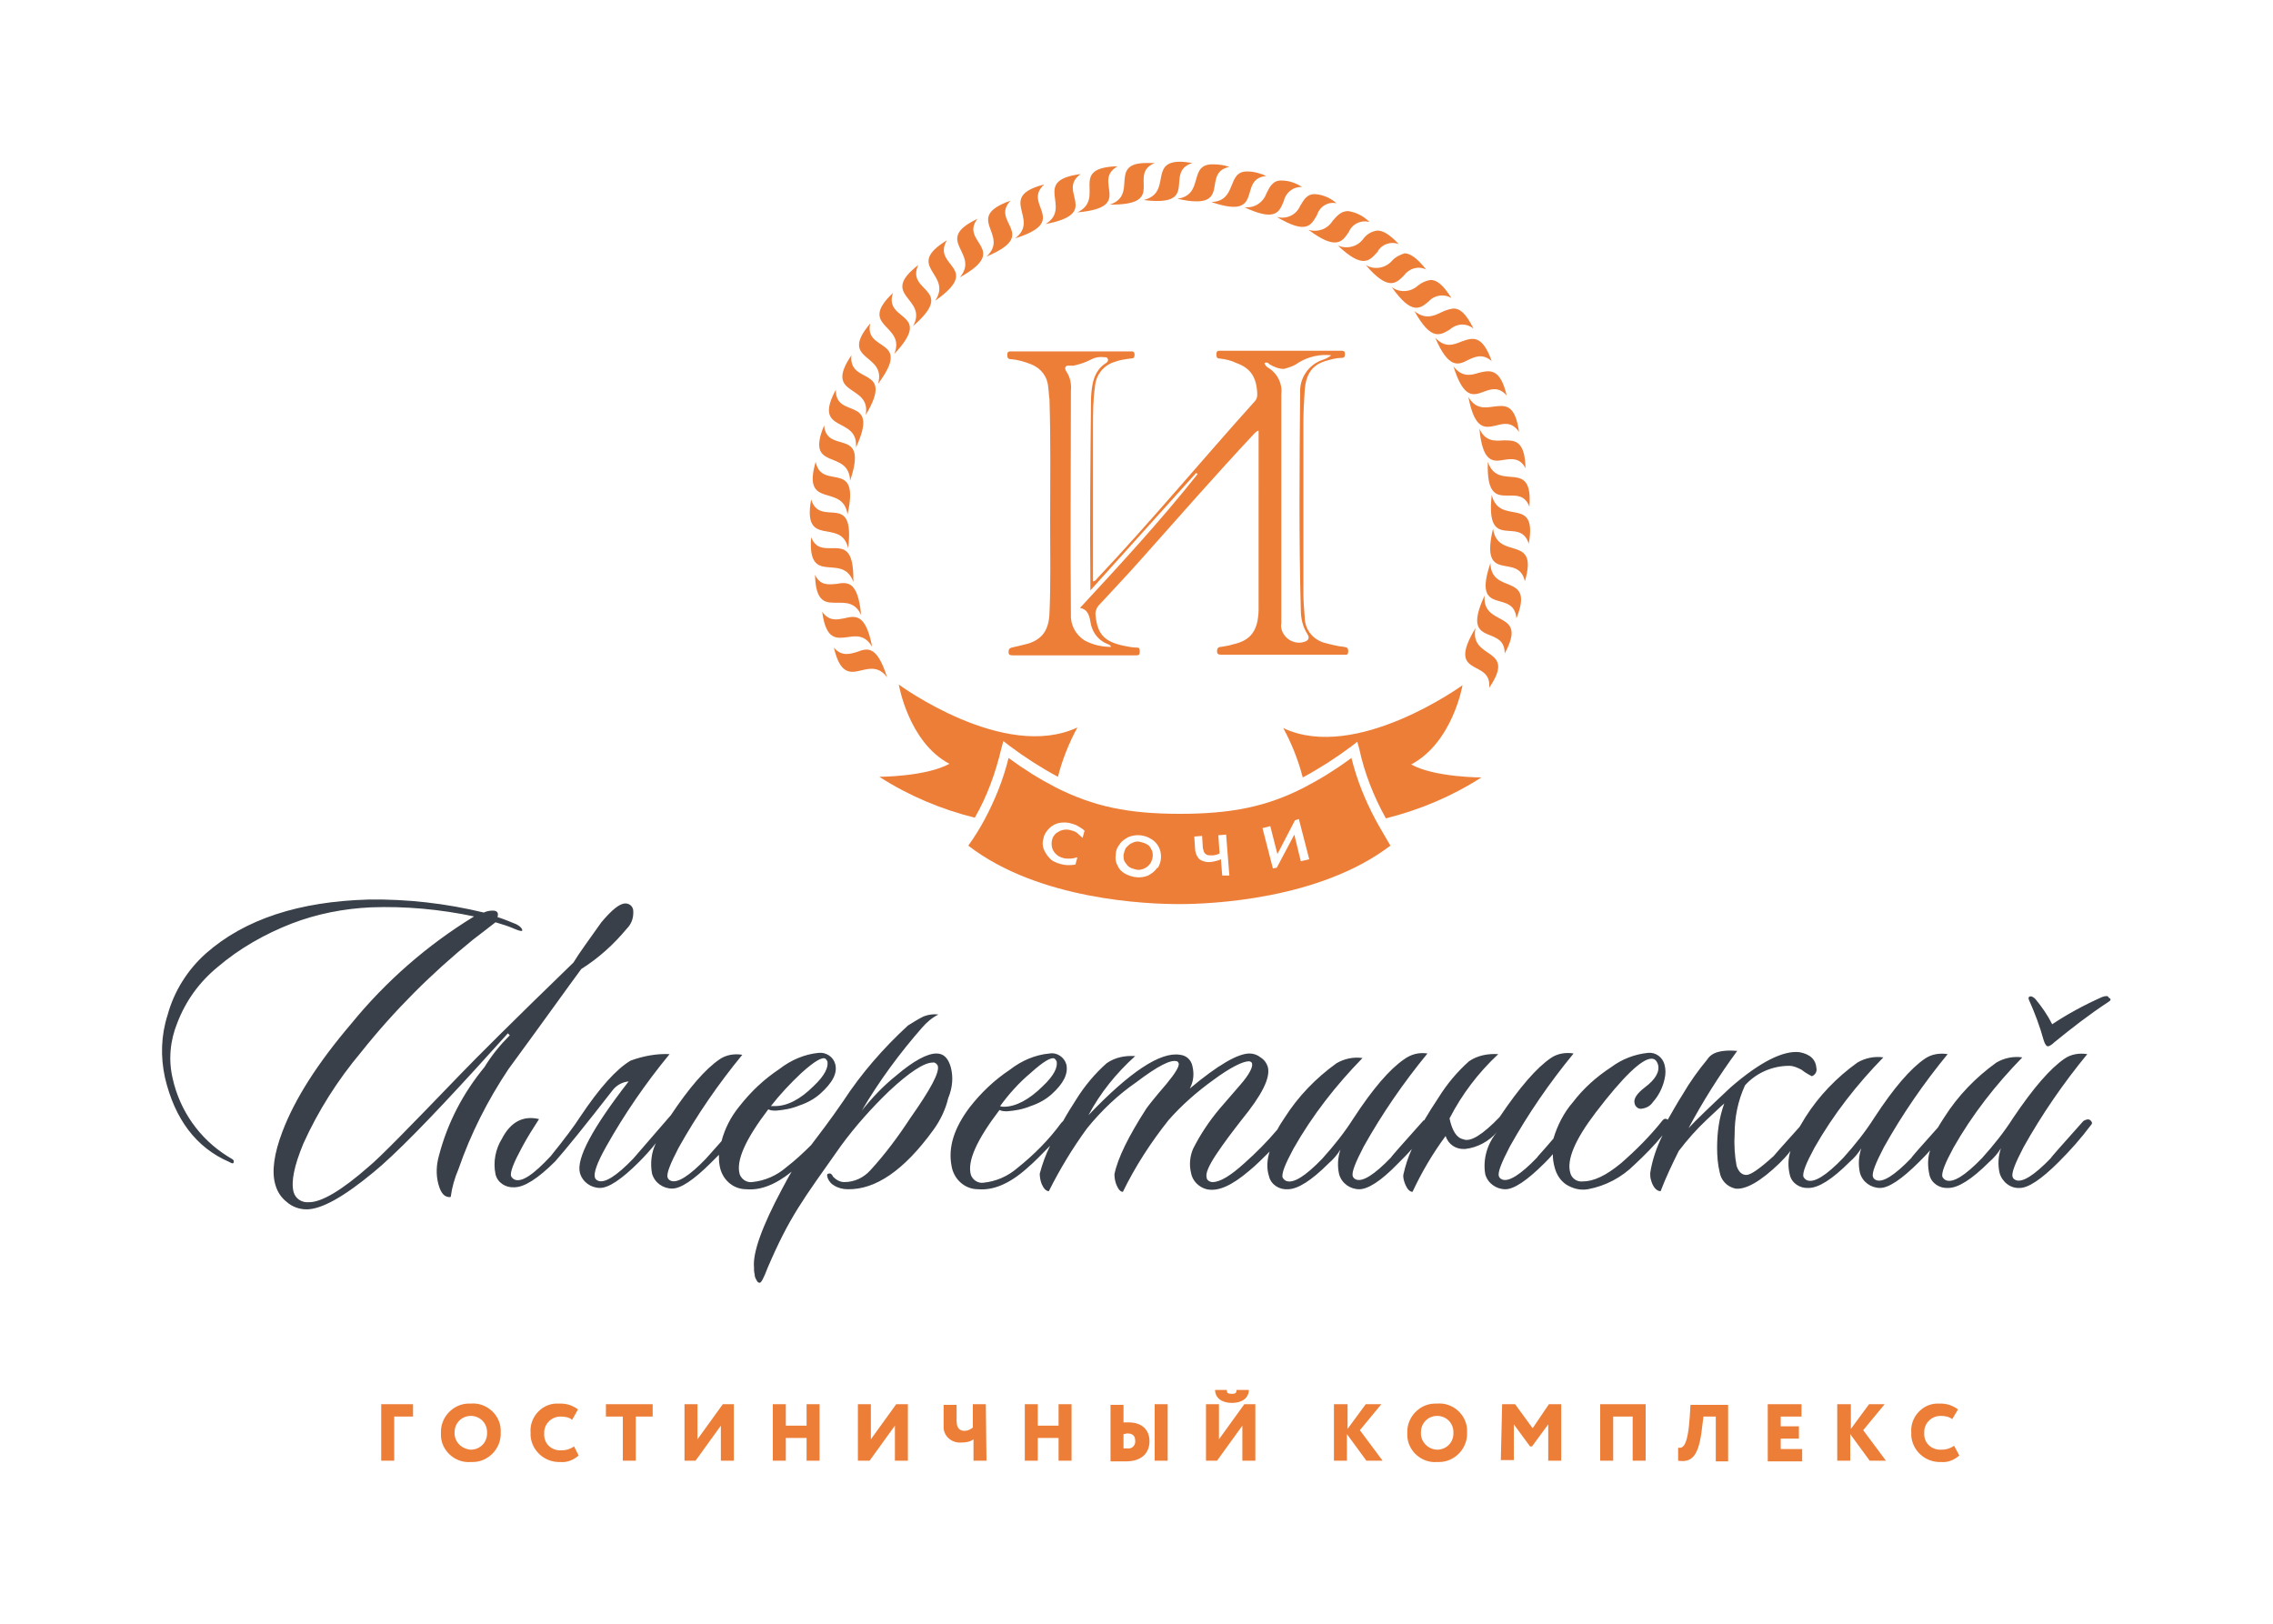 <?xml version="1.0" encoding="UTF-8"?> <!-- Generator: Adobe Illustrator 25.4.1, SVG Export Plug-In . SVG Version: 6.00 Build 0) --> <svg xmlns="http://www.w3.org/2000/svg" xmlns:xlink="http://www.w3.org/1999/xlink" id="Слой_1" x="0px" y="0px" width="350px" height="250px" viewBox="0 0 350 250" style="enable-background:new 0 0 350 250;" xml:space="preserve"> <style type="text/css"> .st0{fill:#FFFFFF;} .st1{fill:#394049;} .st2{fill:#ED7E38;} </style> <rect y="0" class="st0" width="350" height="250"></rect> <g> <path class="st1" d="M158.7,165.2c2-1.8,3.2-2.5,3.7-2.2c0.1,0.1,0.2,0.2,0.3,0.4c0.2,0.9-0.4,2.2-2.1,3.8c-2.1,2.1-4.2,3.2-6,3.2 c-0.2,0-0.4,0-0.6-0.1C155.3,168.5,156.9,166.7,158.7,165.2 M320.8,172.6c-3.3,3.7-5,5.6-5,5.7c-2.6,2.7-4.4,3.8-5.4,3.4 c-0.2-0.1-0.4-0.2-0.5-0.5c-0.2-0.6,0.4-2.1,1.7-4.6c2.8-5,6.1-9.8,9.8-14.3c-1.2-0.2-2.5,0-3.5,0.7c-2.2,1.5-4.8,4.5-7.9,9.1 c-1.4,2.2-3,4.2-4.8,6.2c-2.6,2.7-4.5,3.9-5.6,3.4c-0.2-0.1-0.4-0.3-0.5-0.5c-0.2-0.6,0.4-2.1,1.7-4.5c2.9-5.1,6.5-9.7,10.6-13.9 c-1.4-0.2-2.8,0.1-4,0.8c-3.2,2.3-5.9,5.1-8,8.4c-0.4,0.6-0.7,1.1-1,1.6c-2.7,3-4.1,4.6-4.1,4.7c-2.6,2.7-4.4,3.8-5.4,3.4 c-0.2-0.1-0.4-0.2-0.5-0.5c-0.2-0.6,0.4-2.1,1.7-4.6c2.8-5,6.1-9.8,9.8-14.3c-1.2-0.2-2.5,0-3.5,0.7c-2.2,1.5-4.8,4.5-7.8,9.1 c-1.4,2.2-3,4.2-4.8,6.2c-2.6,2.7-4.5,3.9-5.6,3.4c-0.2-0.1-0.4-0.3-0.5-0.5c-0.2-0.6,0.4-2.1,1.7-4.5c2.9-5.1,6.5-9.7,10.6-13.9 c-1.4-0.2-2.8,0.1-4,0.8c-3.2,2.3-5.9,5.1-8,8.4c-0.3,0.5-0.6,1-0.9,1.5c-1.5,1.7-2.9,3.2-4,4.5c-2.1,1.9-3.5,2.9-4.2,2.9 s-1.2-0.5-1.5-1.4c-0.3-1.6-0.4-3.3-0.3-4.9c0-2.6,0.5-5.1,1.6-7.5c1.7-1.9,4.2-3,6.8-3c0.7,0,1.3,0.3,1.9,0.6c0.5,0.4,1,0.7,1.6,1 c0.5-0.2,0.8-0.7,0.7-1.2c-0.1-1.4-1-2.2-2.6-2.5c-2.5-0.3-6.1,1.5-10.6,5.4c-3.2,3-5.4,5.1-6.5,6.3c2.2-4.1,4.7-8.1,7.5-11.9 c-2.4-0.2-3.9,0.2-4.6,1.3c-1.4,1.7-2.7,3.5-3.8,5.4c-0.9,1.4-1.6,2.7-2.3,3.9c-0.2-0.2-0.5-0.2-0.7,0l-0.1,0.1 c-1.9,2.4-4.1,4.6-6.4,6.6c-2.3,1.9-4.2,2.8-5.9,2.8c-0.9,0.1-1.7-0.5-1.9-1.3c-0.6-2,0.7-5.1,3.9-9.3c4.2-5.5,7.1-8.3,8.6-8.3 c0.5,0,0.8,0.3,1,0.9c0.3,1.1-0.4,2.3-2,3.5c-1.3,1-1.8,1.8-1.6,2.5c0.1,0.5,0.6,0.9,1.1,0.8c0.7-0.1,1.3-0.4,1.7-1 c0.9-1,1.5-2.2,1.8-3.5c0.2-0.8,0.2-1.6,0-2.3c-0.3-1.1-1.3-1.9-2.5-1.8c-2.1,0.2-4.1,1-5.7,2.2c-2.3,1.5-4.3,3.3-5.9,5.4 c-1.4,1.6-2.4,3.6-3,5.6c-1.6,1.9-2.5,2.8-2.5,2.9c-2.6,2.7-4.4,3.8-5.4,3.4c-0.2-0.1-0.4-0.2-0.5-0.5c-0.2-0.6,0.4-2.1,1.7-4.6 c2.8-5,6.1-9.8,9.8-14.3c-1.2-0.2-2.5,0-3.5,0.7c-2.2,1.5-4.8,4.5-7.9,9.1c-2.6,2.7-4.5,3.9-5.6,3.4c-1-0.2-1.7-1.3-2.1-3.2 c1.9-3.7,4.4-7,7.5-9.9c-1.6-0.1-3.2,0.2-4.5,1.1c-1.8,1.6-3.4,3.5-4.7,5.6c-0.8,1.2-1.5,2.3-2.2,3.5h-0.1c-3.3,3.7-5,5.6-5,5.7 c-2.6,2.7-4.4,3.8-5.4,3.4c-0.2-0.1-0.4-0.2-0.5-0.5c-0.2-0.6,0.4-2.1,1.7-4.6c2.8-5,6.1-9.8,9.8-14.3c-1.3-0.2-2.5,0.1-3.6,0.9 c-2.2,1.5-4.8,4.5-7.8,9.1c-1.4,2.2-3,4.2-4.8,6.2c-2.6,2.7-4.5,3.9-5.6,3.4c-0.2-0.1-0.4-0.3-0.5-0.5c-0.2-0.6,0.4-2.1,1.7-4.5 c2.9-5.1,6.5-9.7,10.6-13.9c-1.4-0.2-2.8,0.1-4,0.8c-3.2,2.3-5.9,5.1-8,8.4c-0.4,0.6-0.8,1.2-1.1,1.8c-1.6,1.9-3.3,3.6-5.1,5.2 c-2.1,1.9-3.7,2.9-4.9,2.9c-0.4,0-0.9-0.3-0.9-0.7c-0.2-0.6,0.3-1.8,1.5-3.6s2.5-3.5,3.9-5.3c3.1-3.8,4.5-6.5,4-8.2 c-0.2-0.6-0.6-1.1-1.1-1.4c-0.5-0.4-1.1-0.6-1.7-0.6c-1.8,0-4.9,1.8-9.2,5.4c0.6-1.1,0.7-2.3,0.4-3.5c-0.2-0.9-0.9-1.6-1.9-1.7 c-3-0.5-7.7,2.6-14.1,9.3c1.8-3.4,4.3-6.5,7.2-9.1c-1.6-0.1-3.1,0.2-4.4,1.1c-1.8,1.6-3.4,3.5-4.7,5.6c-0.7,1.1-1.4,2.2-2,3.3 c-0.1,0.1-0.2,0.2-0.3,0.3c-1.9,2.6-4.2,4.9-6.7,6.9c-1.5,1.3-3.3,2.1-5.3,2.3c-0.8,0.1-1.6-0.4-1.9-1.2c-0.6-2.1,0.9-5.4,4.4-10 c0.4,0.2,0.8,0.2,1.2,0.2c1.2-0.1,2.4-0.3,3.6-0.8c1.2-0.4,2.3-1,3.2-1.8c1.9-1.7,2.6-3.2,2.3-4.6c-0.3-1.1-1.4-1.9-2.6-1.7 c-2.2,0.2-4.3,1.1-6.1,2.5c-2.4,1.6-4.4,3.5-6.2,5.8c-2.4,3.2-3.3,6.1-2.8,8.9c0.3,2.1,2,3.7,4.1,3.7c2.3,0.2,4.8-0.8,7.5-3.2 c1.3-1.1,2.4-2.3,3.6-3.5c-0.7,1.4-1.2,2.8-1.6,4.3c0,0.5,0.1,1.1,0.3,1.6c0.3,0.7,0.7,1.1,1.1,1.1c1.7-3.4,3.7-6.7,5.9-9.7 c2.2-2.7,4.7-5.1,7.6-7.1c3.3-2.5,5.3-3.5,6.2-3.2c0.1,0,0.2,0.1,0.3,0.3c0.1,0.5-0.5,1.5-1.9,3.2c-1.9,2.2-2.9,3.5-3.1,3.8 c-2.7,4.2-4.4,7.6-4.9,10.1c0,0.5,0.1,1.1,0.3,1.6c0.3,0.7,0.6,1.1,1,1.1c1.9-3.9,4.3-7.6,7-11c2-2.3,4.4-4.4,6.9-6.2 c2.7-2,4.6-2.9,5.5-2.9c0.3,0,0.5,0.2,0.5,0.4c0.1,0.5-0.4,1.6-1.8,3.2l-3.2,3.7c-1.6,1.9-3,4-4.1,6.2c-0.5,1.2-0.6,2.5-0.3,3.7 c0.2,1.2,1.2,2.2,2.4,2.5c1.8,0.4,3.9-0.6,6.5-2.8c1.1-0.9,2.2-2,3.2-3c-0.4,1.2-0.5,2.6-0.1,3.8c0.3,1.3,1.6,2.1,2.9,2 c1.5,0,3.6-1.3,6.3-4c0.7-0.6,1.3-1.3,1.8-2.1c-0.4,1.2-0.5,2.5-0.2,3.8c0.4,1.4,1.7,2.3,3.1,2.3c1.3,0,3.3-1.2,6-4 c0.8-0.8,1.5-1.5,2.1-2.2c-0.6,1.3-1,2.6-1.3,3.9c-0.1,0.5,0.1,1.1,0.3,1.6c0.3,0.7,0.7,1.1,1.1,1.1c1.4-3,3.1-5.9,5.1-8.6 c0.4,1.3,1.6,2.1,3,2c1.9-0.2,3.7-1.2,4.9-2.6c-1.5,1.8-2.2,4.2-1.8,6.5c0.4,1.4,1.7,2.3,3.1,2.3c1.3,0,3.3-1.3,6-4 c0.5-0.5,0.9-0.9,1.3-1.4c0,0.7,0.1,1.4,0.3,2.1c0.3,1.1,0.9,2,1.8,2.6c1,0.6,2.1,0.9,3.3,0.7c2.7-0.5,5.2-1.8,7.2-3.8 c1.5-1.4,3-2.9,4.3-4.5c-0.9,1.8-1.6,3.8-1.9,5.8c0,0.3,0,0.7,0.1,1c0.3,1.2,0.9,1.8,1.5,1.8c0.8-2.1,1.8-4.2,2.8-6.2 c1.3-1.7,2.7-3.3,4.3-4.8c1.2-1.1,2.1-2,2.7-2.5c-0.8,2.2-1.1,4.5-1.1,6.8c0,1.3,0.1,2.6,0.4,3.8c0.2,1.2,1.1,2.2,2.4,2.5 c1.6,0.2,3.9-1.1,6.8-3.9c0.5-0.5,1.1-1.1,1.7-1.9c-0.4,1.2-0.4,2.5-0.1,3.7c0.3,1.3,1.6,2.1,2.9,2c1.5,0,3.6-1.3,6.3-4 c0.7-0.6,1.3-1.3,1.8-2.1c-0.4,1.2-0.5,2.5-0.2,3.8c0.4,1.4,1.7,2.3,3.1,2.3c1.3,0,3.3-1.3,6-4c0.6-0.6,1.2-1.2,1.7-1.8 c-0.4,1.2-0.4,2.5-0.1,3.8s1.6,2.1,2.9,2c1.5,0,3.6-1.3,6.3-4c0.7-0.6,1.3-1.3,1.8-2.1c-0.4,1.2-0.5,2.5-0.2,3.8 c0.4,1.4,1.7,2.4,3.1,2.3c1.3,0,3.3-1.3,6-4c1.8-1.8,3.4-3.6,4.9-5.6c0.3-0.3,0.3-0.5,0-0.8S321.1,172.4,320.8,172.6L320.8,172.6z M324.7,153.6c-0.1-0.3-0.4-0.3-1-0.1c-2.7,1.2-5.3,2.6-7.7,4.2c-0.7-1.4-1.6-2.7-2.6-3.9c-0.2-0.2-0.5-0.4-0.7-0.4 c-0.3,0-0.4,0.2-0.3,0.5c0.9,2,1.7,4.1,2.3,6.3c0.2,0.6,0.4,0.9,0.7,0.9c0.3-0.1,0.6-0.3,0.9-0.6c2.7-2.2,5.4-4.3,8.3-6.2 C325.1,154,325.1,153.8,324.7,153.6L324.7,153.6z M89.5,149.2c2.7-1.7,5-3.8,7-6.2c0.8-0.8,1.1-1.8,1-2.9c-0.1-0.6-0.6-1-1.2-1 c-0.9,0-2.1,1-3.7,2.9c-1.9,2.7-3.4,4.7-4.3,6.2c-9.3,9-15.1,14.8-17.5,17.3c-7.8,8.1-12.4,12.8-14,14.1c-4.2,3.7-7.3,5.5-9.2,5.5 c-1.1,0.1-2.1-0.5-2.4-1.6c-0.4-1.6,0.1-4,1.5-7.4c2.3-5.1,5.3-9.8,8.9-14.1c5.1-6.4,10.8-12.1,17.2-17.3c1.6-1.2,2.7-2.1,3.5-2.7 c1,0.3,2,0.6,2.9,1c0.7,0.3,1.1,0.4,1.2,0.3s-0.1-0.6-0.9-1c-1-0.4-1.9-0.8-2.9-1.1c0.2-0.6,0-1-0.7-1c-0.5,0-1,0.1-1.4,0.3 c-5.8-1.4-11.8-2.1-17.8-2c-10.6,0.3-19,3-25,8.3c-2.8,2.5-4.9,5.8-5.9,9.5c-1,3.1-1.1,6.4-0.4,9.6c1.5,6.4,4.8,10.8,9.9,13 c0.5,0.3,0.7,0.3,0.7-0.1c0-0.3-0.4-0.4-1-0.8c-4.3-2.7-7.3-7-8.4-11.9c-0.7-2.9-0.4-5.9,0.7-8.6c1.3-3.4,3.4-6.3,6.2-8.6 c3.4-2.9,7.3-5.1,11.4-6.7c3.9-1.5,8-2.3,12.2-2.5c5.3-0.2,10.7,0.3,15.9,1.4c-7.2,4.4-13.6,10-18.9,16.5 c-5.2,6.1-8.7,11.6-10.6,16.6c-1.3,3.4-1.7,6.2-1.1,8.2c0.3,1.1,0.9,2,1.8,2.7c0.8,0.7,1.9,1.1,3,1.1c2.3,0,5.7-1.9,10.3-5.7 c3.3-2.7,8.6-8.1,15.9-16.1l4.8-5.3l0.3,0.3c-1.5,1.5-2.8,3.1-3.9,4.9c-3.3,4-5.7,8.6-7,13.6c-0.4,1.4-0.5,2.9-0.1,4.4s1,2.1,1.9,2 c0.2-1.5,0.6-2.9,1.2-4.3c1.9-5.5,4.5-10.6,7.7-15.4C83.8,157.1,87.5,151.9,89.5,149.2z M123.4,165.2c2-1.8,3.2-2.5,3.7-2.2 c0.1,0.1,0.2,0.2,0.3,0.4c0.2,0.9-0.4,2.2-2.1,3.8c-2.1,2.1-4.1,3.1-6,3.1c-0.2,0-0.4,0-0.6,0C120.1,168.5,121.7,166.8,123.4,165.2 L123.4,165.2z M146.4,164.3c-0.4-1.4-1.1-2.1-2.2-2.1c-1.4,0-3.5,1.1-6.2,3.4c-2,1.6-3.7,3.4-5.3,5.4c2.7-4.6,5.8-8.8,9.3-12.8 c0.7-0.8,1.5-1.5,2.5-2c-0.8-0.1-1.5,0-2.3,0.3c-0.8,0.4-1.6,0.9-2.4,1.4c-3.8,3.5-7.2,7.4-10,11.7c-2.2,3.2-3.7,5.1-4.9,6.7 c-1.2,1.2-2.5,2.4-3.8,3.4c-1.5,1.3-3.3,2.1-5.3,2.3c-0.8,0.1-1.6-0.4-1.9-1.2c-0.6-2.1,0.9-5.4,4.4-10c0.4,0.2,0.8,0.2,1.2,0.2 c1.2-0.1,2.4-0.3,3.6-0.8c1.2-0.4,2.3-1,3.2-1.8c1.9-1.7,2.7-3.2,2.3-4.6c-0.3-1.1-1.4-1.8-2.5-1.7c-2.2,0.2-4.3,1.1-6.1,2.5 c-2.4,1.6-4.4,3.5-6.2,5.8c-1.3,1.6-2.2,3.4-2.7,5.3l-2.4,2.7c-2.6,2.7-4.4,3.8-5.4,3.4c-0.2-0.1-0.4-0.2-0.5-0.5 c-0.2-0.6,0.4-2.1,1.7-4.6c2.8-5,6.1-9.8,9.8-14.3c-1.2-0.2-2.5,0-3.5,0.7c-2.2,1.5-4.7,4.4-7.5,8.6c-3.8,4.4-5.7,6.6-5.8,6.7 c-2.6,2.7-4.4,3.8-5.4,3.4c-0.2-0.1-0.4-0.2-0.5-0.5c-0.2-0.7,0.3-2.2,1.7-4.7c2.8-5,6.1-9.8,9.8-14.3c-2-0.1-4.1,0.3-6,1 c-2.2,1.3-4.8,4.2-7.8,8.7c-0.9,1.4-2.4,3.4-4.5,6c-2.7,2.9-4.5,4.1-5.6,3.6c-0.2-0.1-0.4-0.3-0.5-0.5c-0.2-0.6,0.4-2.1,1.7-4.5 c0.8-1.5,1.7-2.9,2.6-4.3c-2.5-0.6-4.4,0.5-5.7,3c-1,1.6-1.4,3.6-1,5.5c0.3,1.3,1.6,2.1,2.9,2c1.5,0,3.6-1.3,6.3-4 c1.6-1.8,4.6-5.5,8.8-10.9c0.6-0.8,1.5-1.3,2.5-1.4c-5.6,7.2-8.1,11.9-7.5,14.1c0.4,1.4,1.7,2.3,3.1,2.3c1.3,0,3.3-1.3,6-4 c0.9-0.9,1.8-1.9,2.6-2.9c-0.7,1.4-0.9,3.1-0.6,4.7c0.4,1.4,1.7,2.3,3.1,2.3c1.3,0,3.3-1.3,6-4l1.2-1.2c0,0.5,0,1.1,0.1,1.6 c0.3,2.1,2,3.7,4.1,3.7c2.2,0.2,4.5-0.7,7-2.7c-0.5,0.8-0.9,1.6-1.5,2.7c-3.1,5.8-4.5,9.8-4.3,12c0,0.4,0,0.7,0.1,1.1 c0,0.3,0.1,0.6,0.3,0.9c0.1,0.3,0.3,0.4,0.5,0.4s0.6-0.7,1.2-2.3c3.4-7.9,5.3-10.3,11.3-18.8c2.2-3,4.7-5.8,7.4-8.4 c3.1-2.9,5.4-4.4,6.7-4.4c0.3-0.1,0.7,0.2,0.8,0.5c0.3,1-1.1,3.6-4.2,8c-1.9,2.9-3.9,5.6-6.2,8.1c-1,1.1-2.4,1.8-4,1.8 c-0.6,0-1.2-0.3-1.7-0.8c-0.2-0.4-0.4-0.6-0.7-0.5c-0.3,0-0.3,0.3-0.1,0.8c0.2,0.4,0.5,0.8,0.9,1c0.6,0.4,1.4,0.6,2.1,0.6 c4.3,0.1,8.7-2.9,13.2-9.1c1.1-1.5,1.9-3.2,2.3-4.9C146.7,167.4,146.8,165.8,146.4,164.3L146.4,164.3z"></path> <path class="st2" d="M58.7,216.2h4.9v1.9h-2.9v6.8h-2V216.2z M72.5,216.1c2.4-0.2,4.5,1.7,4.6,4c0,0.2,0,0.3,0,0.5 c0.1,2.4-1.9,4.5-4.3,4.5c-0.1,0-0.2,0-0.3,0c-2.4,0.2-4.5-1.7-4.6-4c0-0.2,0-0.3,0-0.5c-0.1-2.4,1.9-4.5,4.3-4.5 C72.3,216.1,72.4,216.1,72.5,216.1z M72.5,223.2c1.4,0,2.5-1.1,2.5-2.5c0-0.1,0-0.1,0-0.2c0-1.4-1.1-2.5-2.5-2.5s-2.5,1.1-2.5,2.5 C69.9,221.9,71,223.1,72.5,223.2C72.4,223.2,72.4,223.2,72.5,223.2L72.5,223.2z M89.1,224.1c-0.8,0.7-1.8,1.1-2.8,1 c-2.4,0.1-4.4-1.7-4.6-4c0-0.2,0-0.3,0-0.5c-0.2-2.3,1.6-4.4,3.9-4.5c0.2,0,0.5,0,0.7,0c1,0,1.9,0.3,2.7,0.9l-0.9,1.6 c-0.5-0.4-1.1-0.5-1.8-0.5c-1.3,0-2.4,1-2.5,2.3c0,0.1,0,0.2,0,0.3c-0.1,1.4,0.9,2.5,2.3,2.6c0.1,0,0.2,0,0.4,0 c0.7,0,1.3-0.2,1.9-0.6L89.1,224.1z M93.3,216.2h7.2v1.9h-2.6v6.8h-2v-6.8h-2.6V216.2z M105.4,224.9v-8.7h2v5.4l3.9-5.4h1.7v8.7h-2 v-5.4l-3.9,5.4H105.4z M124.2,221.4H121v3.5h-2v-8.7h2v3.3h3.2v-3.3h2v8.7h-2V221.4z M132.1,224.9v-8.7h2v5.4l3.9-5.4h1.8v8.7h-2 v-5.4l-3.9,5.4H132.1z M151.9,224.9h-2v-3.3c-0.5,0.4-1.2,0.5-1.9,0.5c-1.4,0.1-2.6-0.9-2.7-2.2c0-0.2,0-0.4,0-0.5v-3.1h2v2.5 c0,1.2,0.6,1.5,1.2,1.5c0.5,0,0.9-0.2,1.3-0.5v-3.6h2L151.9,224.9z M163,221.4h-3.2v3.5h-2v-8.7h2v3.3h3.2v-3.3h2v8.7h-2V221.4z M173,219c0.3,0,0.5,0,0.8,0c2.1,0,3.2,1.2,3.2,2.9c0,1.8-1.2,3.1-3.6,3.1H171v-8.7h2V219z M173,220.8v2.2c0.2,0,0.4,0,0.6,0 c0.6,0.1,1.1-0.3,1.2-0.9c0-0.1,0-0.2,0-0.3c0-0.8-0.5-1.1-1.2-1.1C173.4,220.7,173.2,220.8,173,220.8z M177.8,216.2h2v8.7h-2 V216.2z M185.7,224.9v-8.7h2v5.4l3.9-5.4h1.7v8.7h-2v-5.4l-3.9,5.4H185.7z M188.9,214c0,0.5,0.2,0.6,0.8,0.6c0.5,0,0.7-0.1,0.7-0.6 h1.9c0,1.2-1,2-2.6,2s-2.6-0.8-2.6-2H188.9z M205.5,216.2h2v3.8l2.8-3.8h2.4l-3.3,4l3.5,4.7h-2.5l-3-4.1v4.1h-2v-8.7H205.5z M221.3,216.1c2.4-0.2,4.5,1.7,4.6,4c0,0.2,0,0.3,0,0.5c0.1,2.4-1.9,4.5-4.3,4.5c-0.1,0-0.2,0-0.3,0c-2.4,0.2-4.5-1.7-4.6-4 c0-0.2,0-0.3,0-0.5c-0.1-2.4,1.9-4.5,4.3-4.5C221.1,216.1,221.2,216.1,221.3,216.1z M221.3,223.2c1.4,0,2.5-1.1,2.5-2.5 c0-0.1,0-0.1,0-0.2c0-1.4-1.1-2.5-2.5-2.5s-2.5,1.1-2.5,2.5c-0.1,1.4,1,2.6,2.4,2.7C221.3,223.2,221.3,223.2,221.3,223.2 L221.3,223.2z M231.3,216.2h2l2.7,3.7l2.5-3.7h1.9v8.7h-2v-5.6l-2.5,3.4h-0.3l-2.5-3.4v5.5h-2L231.3,216.2z M251.4,218.1h-3v6.8h-2 v-8.7h7v8.7h-2V218.1z M264.3,218.1h-2l-0.2,1.6c-0.5,4.6-1.6,5.5-3.7,5.2v-2c0.7,0.1,1.5-0.1,1.8-4.9l0.1-1.7h5.8v8.7h-1.9v-6.9 H264.3z M272.2,216.2h5.2v1.9h-3.2v1.5h2.8v1.9h-2.8v1.6h3.3v1.9h-5.3V216.2z M283,216.2h2v3.8l2.8-3.8h2.4l-3.3,4l3.5,4.7h-2.5 l-3-4.1v4.1h-2v-8.7H283z M301.7,224.1c-0.8,0.7-1.8,1.1-2.8,1c-2.4,0.1-4.4-1.7-4.6-4c0-0.2,0-0.3,0-0.5c-0.2-2.3,1.6-4.4,3.9-4.5 c0.2,0,0.4,0,0.6,0c1,0,1.9,0.3,2.7,0.9l-0.9,1.5c-0.5-0.4-1.1-0.5-1.8-0.5c-1.3,0-2.4,1-2.5,2.3c0,0.1,0,0.2,0,0.3 c-0.1,1.4,0.9,2.5,2.3,2.6c0.1,0,0.2,0,0.4,0c0.7,0,1.3-0.2,1.9-0.6L301.7,224.1z M187.9,54c-0.3,0-0.6,0-0.6,0.5s0.1,0.7,0.5,0.7 c0.9,0.1,1.8,0.3,2.6,0.7c2.2,0.8,3.1,2.2,3.2,4.8c0,0.4-0.1,0.8-0.4,1.1c-8.1,9-15.9,18.4-24.2,27.2c-0.2,0.2-0.3,0.5-0.7,0.5 V65.7c0-2,0-4.1,0.3-6.1c0.1-1.8,1.3-3.4,3.1-3.9c0.8-0.3,1.6-0.4,2.4-0.5c0.4,0,0.6-0.1,0.6-0.6s-0.3-0.5-0.6-0.5h-18.4 c-0.3,0-0.6,0-0.6,0.5s0.1,0.7,0.6,0.7c1.1,0.1,2.1,0.4,3.1,0.8c1.5,0.6,2.5,1.9,2.6,3.5c0.1,0.6,0.1,1.3,0.2,1.9 c0.2,6.4,0.1,12.8,0.1,19.2c0,4.6,0.1,9.2-0.1,13.7c-0.1,2.6-1.1,4-3.3,4.7c-0.8,0.2-1.6,0.4-2.5,0.6c-0.4,0.1-0.5,0.3-0.5,0.7 c0,0.4,0.2,0.5,0.6,0.5h19c0.4,0,0.6,0,0.6-0.6s-0.2-0.6-0.6-0.6c-0.4,0-1-0.1-1.5-0.2c-3.2-0.6-4.4-1.7-4.7-4.7 c-0.1-0.5,0.1-1.1,0.4-1.5c2.3-2.5,4.6-4.9,6.8-7.4c5.7-6.4,11.3-12.8,17.1-19c0.2-0.2,0.4-0.5,0.8-0.6V94 c-0.1,3.1-1.2,4.6-3.9,5.2c-0.6,0.2-1.3,0.3-1.9,0.4c-0.4,0-0.6,0.2-0.6,0.7s0.4,0.5,0.7,0.5H207c0.3,0,0.6,0.1,0.6-0.5 s-0.2-0.6-0.6-0.7c-1.1-0.1-2.2-0.4-3.3-0.7c-1.7-0.6-2.8-2.1-2.8-3.9c-0.1-1.2-0.2-2.5-0.2-3.6V65c0-1.6,0.1-3.3,0.2-4.9 c0.2-2.6,1.2-4,3.5-4.6c0.7-0.2,1.4-0.4,2.2-0.4c0.4,0,0.5-0.2,0.5-0.6c0-0.4-0.2-0.5-0.5-0.5H187.9 M200,55.8 c1.5-0.9,3.3-1.3,5-1.1c-0.5,0.4-1,0.6-1.6,0.8c-2,0.8-3.3,2.8-3.2,4.9c-0.1,11.2-0.2,22.4,0.1,33.5c0,1.3,0.3,2.6,1,3.7 c0.4,0.6,0.2,1-0.4,1.2c-1.4,0.5-3-0.3-3.5-1.7c-0.1-0.3-0.2-0.7-0.1-1.1V60.7c0.2-1.6-0.6-3.2-1.9-4c-0.4-0.2-0.6-0.5-0.7-0.8 c0.4-0.2,0.6,0,0.8,0.2c0.7,0.4,1.4,0.7,2.2,0.7C198.4,56.6,199.2,56.4,200,55.8L200,55.8z M168.1,55.3c0.6-0.3,1.3-0.4,2-0.3 c0.2,0,0.4,0,0.5,0.3c0.1,0.2-0.1,0.5-0.3,0.6c-1.9,1.2-2.2,3.3-2.3,5.4c-0.1,9.7-0.2,19.4-0.1,29.1v0.5l16.3-18.1l0.2,0.2 c-5.7,7.2-11.9,13.9-18.1,20.6c1.1,0.2,1.4,1,1.6,2.1c0.2,1.5,1.1,2.8,2.5,3.4c0.2,0.1,0.5,0.1,0.7,0.5c-1.4,0-2.8-0.3-4.1-1 c-1.4-0.9-2.2-2.4-2.1-4.1c-0.1-11.4,0-22.9,0-34.3c0.1-1.1-0.1-2.1-0.7-3c-0.4-0.6-0.1-1,0.5-0.9c0.2,0,0.4,0,0.6,0 C166.2,56.1,167.2,55.8,168.1,55.3L168.1,55.3z M176.1,30.8c8.9,1.1,3-4.3,7.5-5.7c-0.6-0.1-1.3-0.2-1.9-0.2 C176.9,24.9,180.5,29.7,176.1,30.8 M181.3,30.6c8.8,2,3.5-4,8-4.9c-0.8-0.3-1.7-0.4-2.6-0.4C182.9,25.3,185.5,30,181.3,30.6 M186.5,31.1c8.5,2.9,3.9-3.6,8.5-4c-0.9-0.4-1.9-0.7-2.9-0.7C188.8,26.3,190.6,31,186.5,31.1 M195,29.8c-0.5,1.4-1.9,2.3-3.4,2.1 c4.9,2.3,5.4,0.7,6.1-1c0.3-1.3,1.5-2.2,2.8-2.1c-0.9-0.6-2-1-3.1-1C196,27.7,195.5,28.8,195,29.8"></path> <path class="st2" d="M200.2,31.7c-0.6,1.4-2.1,2.1-3.6,1.7c4.7,2.8,5.3,1.2,6.2-0.3c0.4-1.3,1.7-2.1,3-1.8c-0.9-0.8-2-1.3-3.2-1.4 C201.3,29.8,200.8,30.7,200.2,31.7"></path> <path class="st2" d="M205.2,34c-0.8,1.3-2.3,1.8-3.7,1.4c4.3,3.2,5.2,1.8,6.2,0.3c0.5-1.2,1.9-1.9,3.2-1.5c-0.9-0.9-2-1.5-3.3-1.7 C206.5,32.5,205.9,33.2,205.2,34"></path> <path class="st2" d="M209.9,36.8c-0.9,1.2-2.5,1.6-3.9,1c3.9,3.7,4.9,2.3,6.1,1c0.6-1.2,2.1-1.7,3.3-1.2c-1.5-1.6-2.5-2.1-3.3-2.1 C211.2,35.6,210.4,36.1,209.9,36.8"></path> <path class="st2" d="M214.3,40.2c-1,1.1-2.7,1.4-4,0.6c3.5,4.1,4.7,2.8,5.9,1.6c0.8-1.1,2.2-1.5,3.4-0.9c-1.4-1.8-2.5-2.5-3.3-2.5 C215.6,39.2,214.8,39.6,214.3,40.2"></path> <path class="st2" d="M218.3,44c-1.1,1-2.8,1.1-4,0.2c3.1,4.4,4.4,3.3,5.7,2.2c0.9-1,2.4-1.2,3.5-0.5c-1.3-2.1-2.3-2.8-3.2-2.8 C219.6,43.2,218.9,43.5,218.3,44"></path> <path class="st2" d="M221.9,48.1c-1.2,0.6-2.5,1.1-4.1-0.2c2.6,4.7,4,3.7,5.5,2.8c1-0.9,2.5-1,3.6-0.1c-1.2-2.4-2.1-3.1-3.1-3.1 C223.1,47.6,222.5,47.8,221.9,48.1"></path> <path class="st2" d="M221,52c2.1,4.9,3.6,4.2,5.1,3.4c1.1-0.5,2.2-1,3.6,0.2c-1.5-4.2-3-3.6-4.7-3C223.8,53.1,222.5,53.6,221,52"></path> <path class="st2" d="M223.8,56.4c1.6,5.1,3.1,4.5,4.7,3.9c1.1-0.4,2.3-0.8,3.5,0.6c-1-4.3-2.6-3.9-4.3-3.5 C226.5,57.8,225.1,58.1,223.8,56.4"></path> <path class="st2" d="M226.1,61.1c1,5.2,2.6,4.8,4.3,4.4c1.2-0.3,2.4-0.6,3.5,1c-0.6-4.4-2.2-4.1-3.9-3.9 C228.6,62.8,227.2,63,226.1,61.1"></path> <path class="st2" d="M227.8,66c0.5,5.3,2.1,5.1,3.8,4.8c1.2-0.2,2.5-0.3,3.3,1.3c-0.1-4.4-1.7-4.3-3.4-4.3 C230.2,67.9,228.7,68,227.8,66"></path> <path class="st2" d="M232.3,76.3c1.2,0,2.5-0.1,3.2,1.7c0.6-7.7-4.8-2.1-6.4-6.9C228.9,76.4,230.6,76.3,232.3,76.3"></path> <path class="st2" d="M235.4,83.7c1.4-7.6-4.5-2.6-5.7-7.5C228.7,85.2,234,79.3,235.4,83.7 M234.8,89.5c2.2-7.4-4.2-3.1-4.9-8.1 C227.8,90.2,233.8,84.9,234.8,89.5 M233.5,95.2c2.9-7.2-3.9-3.5-4-8.5C226.6,95.2,233.1,90.5,233.5,95.2 M231.7,100.6 c3.7-6.8-3.5-3.9-3.1-8.9C224.8,99.9,231.7,96,231.7,100.6 M229.3,105.9c4.4-6.4-3.1-4.2-2.1-9.2 C222.5,104.5,229.8,101.3,229.3,105.9 M128.4,99.7c1,4.3,2.6,3.9,4.3,3.5c1.2-0.3,2.7-0.6,3.9,1.1c-1.6-5.1-3.1-4.5-4.7-3.9 C130.8,100.7,129.6,101.1,128.4,99.7"></path> <path class="st2" d="M126.6,94.2c0.6,4.4,2.2,4.1,3.9,3.9c1.3-0.2,2.7-0.4,3.8,1.5c-1-5.2-2.6-4.8-4.3-4.4 C128.9,95.4,127.7,95.7,126.6,94.2"></path> <path class="st2" d="M125.5,88.5c0.1,4.4,1.7,4.3,3.4,4.3c1.3,0,2.8-0.1,3.7,1.9c-0.5-5.3-2.1-5.1-3.8-4.8 C127.6,90,126.3,90.2,125.5,88.5"></path> <path class="st2" d="M131.4,89.6c0.1-5.3-1.5-5.2-3.3-5.2c-1.2,0-2.5,0.1-3.2-1.7C124.3,90.5,129.7,84.9,131.4,89.6"></path> <path class="st2" d="M130.6,84.4c1.1-9-4.3-3-5.7-7.5C123.5,84.6,129.5,79.6,130.6,84.4 M130.5,79.2c2-8.8-4-3.5-4.9-8.1 C123.4,78.6,129.8,74.3,130.5,79.2 M130.9,74c2.9-8.5-3.6-3.9-4-8.5C123.9,72.7,130.7,69,130.9,74 M131.8,68.9 c3.8-8.2-3.2-4.2-3.1-8.9C125,66.9,132.2,63.9,131.8,68.9 M133.3,63.9c4.6-7.7-2.7-4.5-2.2-9.2C126.7,61.2,134.2,59,133.3,63.9 M135.2,59.1c5.4-7.2-2.2-4.8-1.2-9.3C129,55.7,136.6,54.3,135.2,59.1 M137.7,54.5c6.2-6.6-1.7-4.9-0.2-9.4 C131.9,50.4,139.6,49.9,137.7,54.5 M140.6,50.2c6.8-5.9-1.2-5.1,0.8-9.4C135.2,45.6,143,45.8,140.6,50.2 M144,46.3 c7.4-5.2-0.6-5.2,1.8-9.3C139.1,41.1,146.8,42.1,144,46.3 M147.8,42.7c7.9-4.4-0.1-5.3,2.7-9C143.5,37,151,38.9,147.8,42.7 M151.9,39.5c8.3-3.5,0.5-5.2,3.7-8.6C148.2,33.5,155.6,36.1,151.9,39.5 M156.3,36.7c8.6-2.7,1-5.2,4.5-8.3 C153.3,30.3,160.3,33.7,156.3,36.7 M161,34.5c8.8-1.7,1.6-5,5.4-7.7C158.7,27.8,165.2,31.9,161,34.5 M165.9,32.7 c9-0.8,2.1-4.8,6.2-7.1C164.3,25.8,170.4,30.5,165.9,32.7 M170.9,31.5c9,0.1,2.6-4.6,6.9-6.4h-1.1C170.5,25,175.4,30,170.9,31.5 M197.6,112.1c1.3,2.4,2.3,4.9,3,7.6c2.6-1.4,5.1-3,7.5-4.8l0.9-0.7l0.3,1.1c0.8,3.7,2.2,7.3,4.1,10.7c5.2-1.3,10.2-3.4,14.7-6.3 c0,0-7.2,0-10.8-2c6.4-3.4,7.9-12.2,7.9-12.2S208.8,117.4,197.6,112.1 M146.2,117.6c-3.7,2-10.8,2-10.8,2c4.5,2.9,9.5,5,14.7,6.3 c1.9-3.3,3.2-6.9,4.1-10.7l0.3-1.1l0.9,0.7c2.4,1.8,4.9,3.4,7.5,4.8c0.7-2.7,1.7-5.2,3-7.6c-11.3,5.3-27.5-6.6-27.5-6.6 S139.9,114.3,146.2,117.6"></path> <path class="st2" d="M200.3,132.6l-1-4.1l-2.7,5.1l-0.6,0.1l-1.6-6.2l1.2-0.3l1.1,4.3l2.7-5.2l0.6-0.2l1.6,6.2L200.3,132.6z M188.2,134.8l-0.2-2.5c-0.4,0.2-0.9,0.3-1.4,0.4c-0.6,0.1-1.3,0-1.9-0.4c-0.5-0.5-0.7-1.2-0.7-1.9l-0.1-1.6l1.2-0.1l0.1,1.6 c0,0.3,0.1,0.6,0.2,0.9c0.1,0.2,0.3,0.3,0.4,0.4c0.3,0.1,0.5,0.1,0.8,0.1c0.4,0,0.8-0.1,1.2-0.3l-0.2-2.8l1.2-0.1l0.5,6.3 L188.2,134.8z M178.1,133.7c-0.3,0.5-0.8,0.8-1.3,1.1c-1.2,0.5-2.5,0.3-3.6-0.3c-0.5-0.3-0.9-0.7-1.1-1.2c-0.3-0.5-0.4-1.1-0.3-1.7 c0-0.6,0.2-1.1,0.6-1.6c0.3-0.5,0.8-0.8,1.3-1.1c1.2-0.5,2.5-0.4,3.6,0.3c1.5,0.9,1.9,2.9,1,4.4 C178.2,133.6,178.1,133.7,178.1,133.7L178.1,133.7z M166.7,129c-0.3-0.3-0.6-0.5-0.9-0.8c-0.3-0.2-0.6-0.3-1-0.4s-0.8-0.1-1.2,0 s-0.7,0.3-1,0.5c-0.3,0.3-0.5,0.6-0.6,1s-0.1,0.8,0,1.2s0.3,0.7,0.6,1s0.7,0.5,1.1,0.6c0.3,0.1,0.7,0.1,1,0.1 c0.4,0,0.8-0.1,1.2-0.2l-0.3,1.1c-0.4,0.1-0.8,0.1-1.2,0.1s-0.8-0.1-1.2-0.2c-0.6-0.2-1.2-0.4-1.6-0.9c-0.4-0.4-0.7-0.9-0.9-1.4 c-0.2-0.6-0.2-1.1,0-1.7c0.1-0.6,0.5-1.1,0.9-1.5s1-0.7,1.5-0.8c0.6-0.1,1.3-0.1,1.9,0.1c0.3,0.1,0.7,0.2,1,0.4 c0.3,0.2,0.7,0.4,1,0.7L166.7,129z M211.8,126.2c-1.6-3-2.9-6.2-3.7-9.5c-2.3,1.7-4.7,3.2-7.2,4.5c-5.8,3-11.3,4.1-19.2,4.1 s-13.3-1.1-19.2-4.1c-2.5-1.3-4.9-2.8-7.2-4.5c-0.8,3.3-2.1,6.5-3.7,9.5c-0.7,1.3-1.5,2.6-2.5,4c10.9,8.4,27.6,9,32.5,9 s21.6-0.7,32.5-9C213.3,128.8,212.5,127.5,211.8,126.2L211.8,126.2z"></path> <path class="st2" d="M176.6,130c-0.3-0.2-0.7-0.3-1.1-0.4c-0.4-0.1-0.8,0-1.2,0.2c-0.3,0.1-0.6,0.4-0.9,0.7 c-0.2,0.3-0.3,0.7-0.4,1.1c0,0.4,0,0.8,0.2,1.1s0.4,0.6,0.7,0.8s0.7,0.3,1.1,0.4c0.6,0.1,1.2-0.1,1.7-0.5s0.7-0.9,0.8-1.5 c0-0.4,0-0.8-0.2-1.1C177.1,130.4,176.9,130.1,176.6,130"></path> </g> </svg> 
